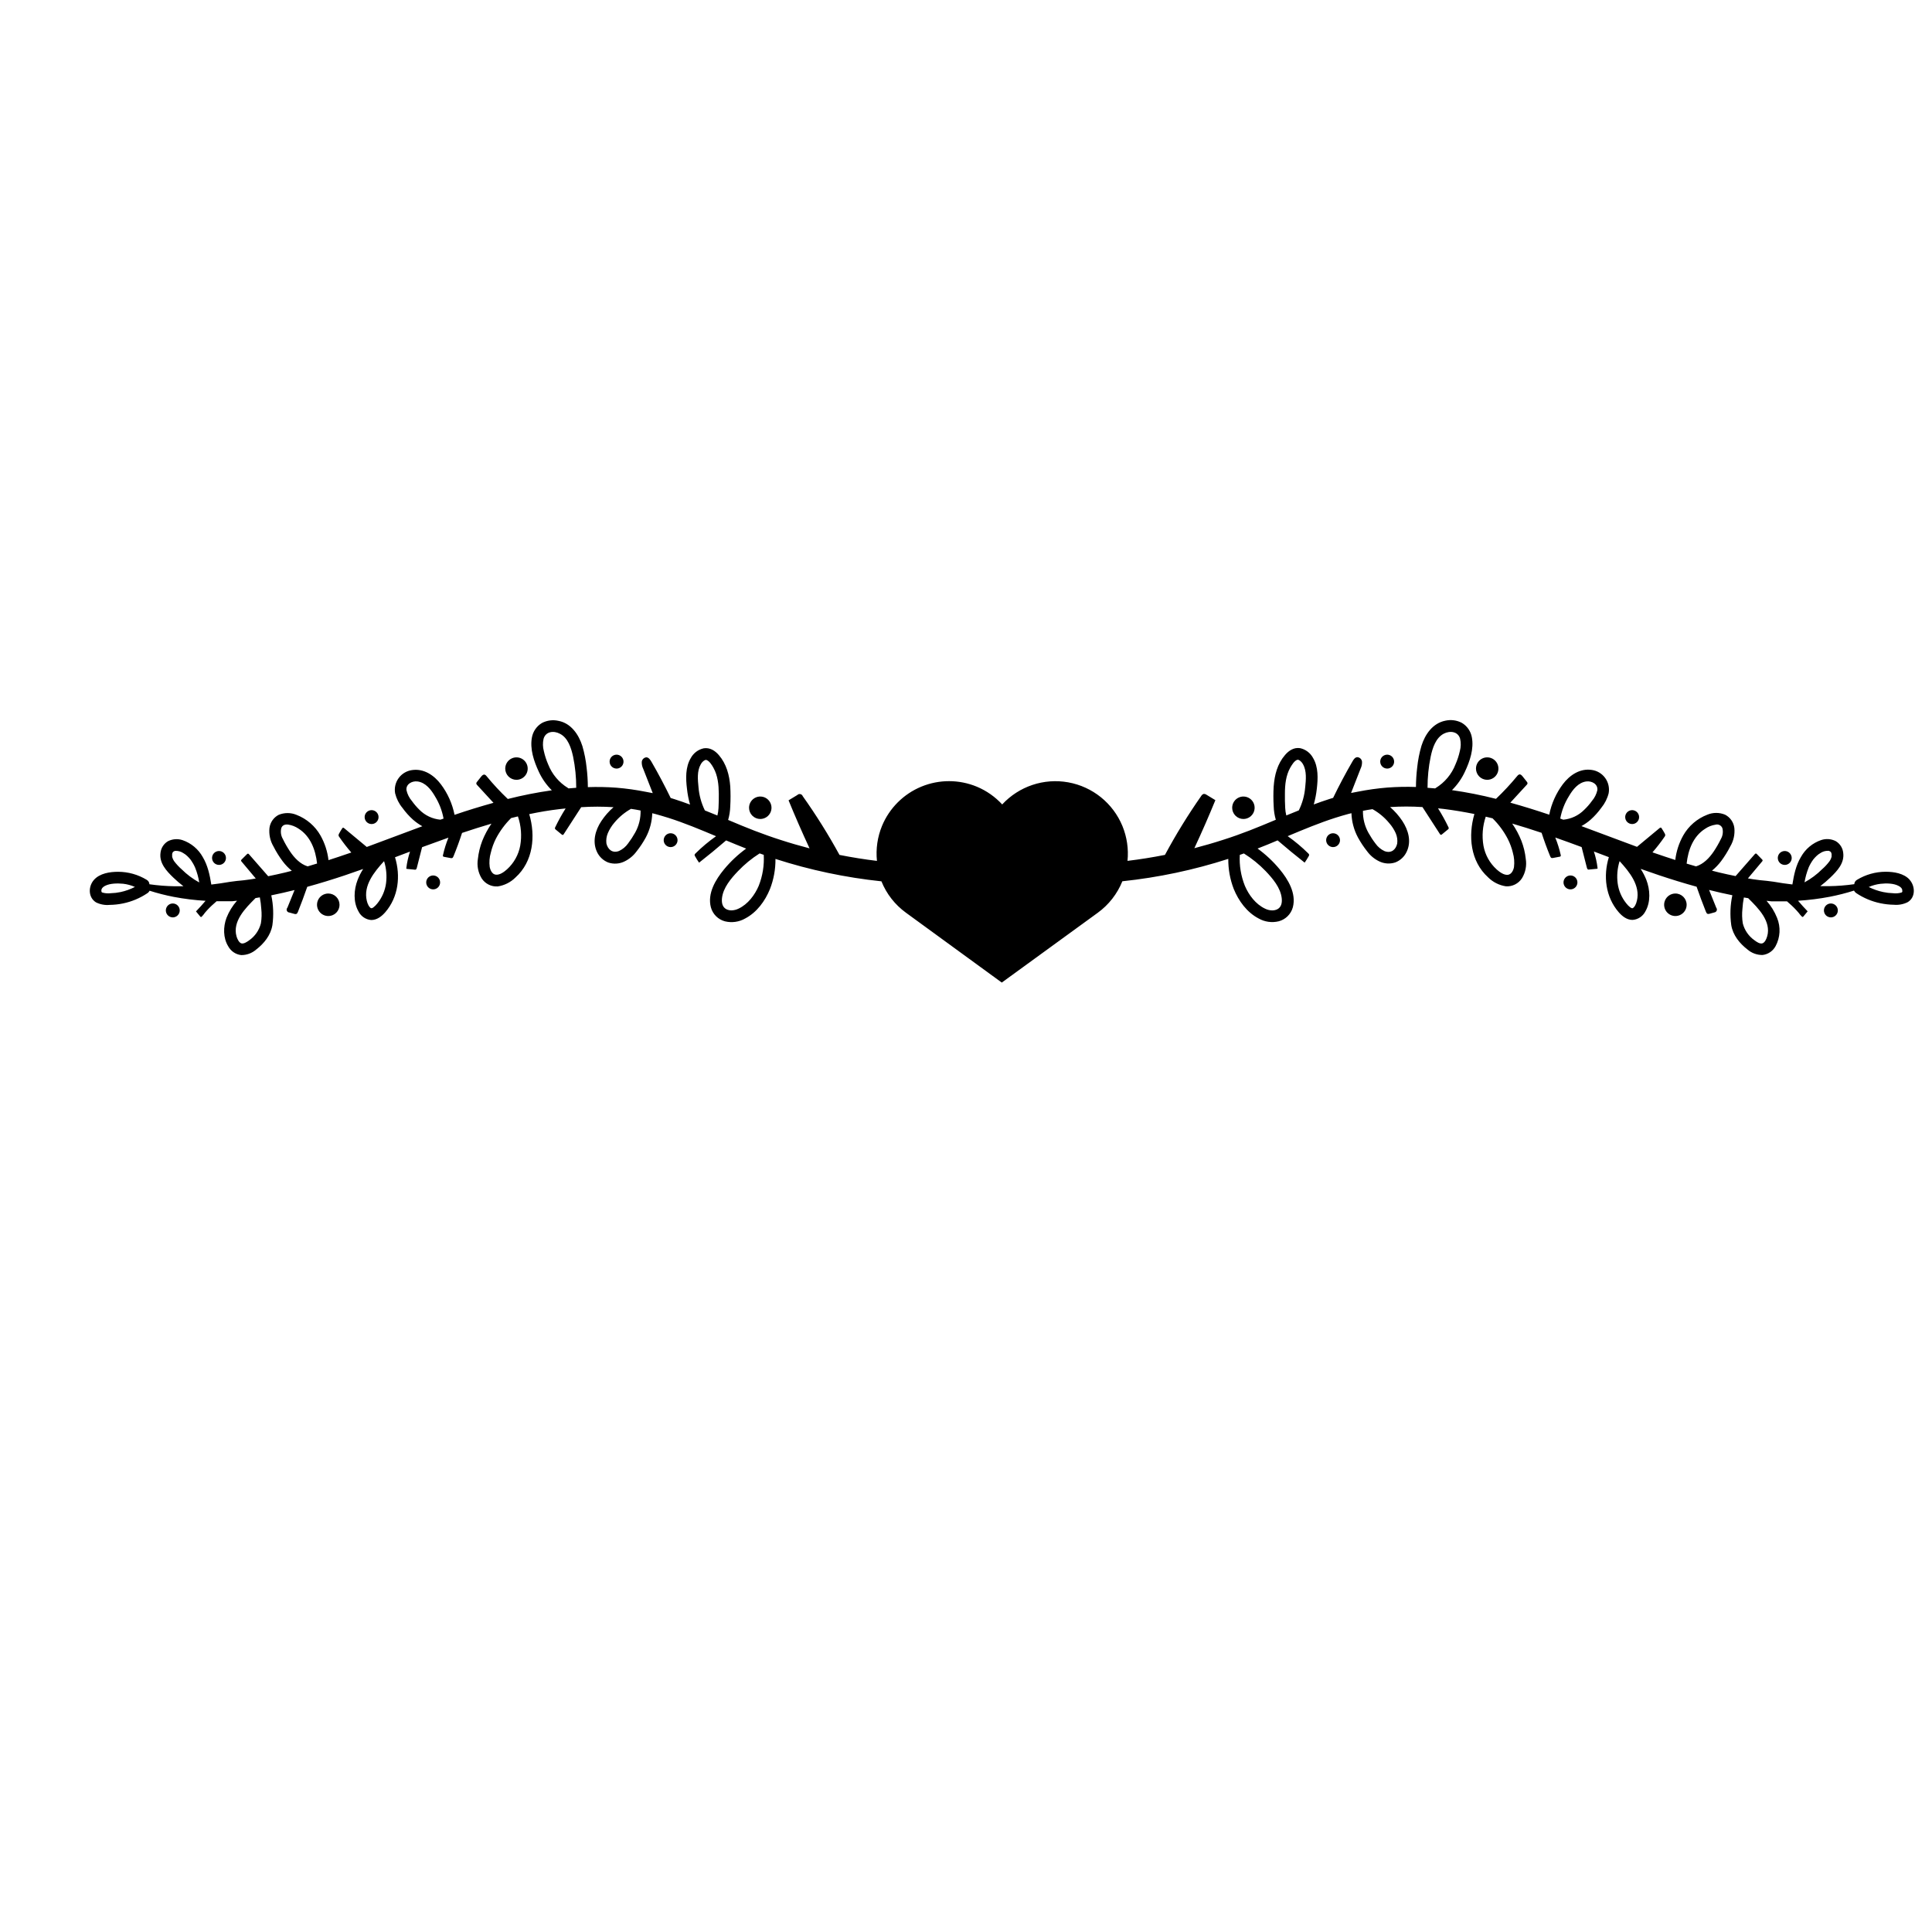 <?xml version="1.0" encoding="UTF-8"?>
<!-- Uploaded to: ICON Repo, www.iconrepo.com, Generator: ICON Repo Mixer Tools -->
<svg width="800px" height="800px" version="1.1" viewBox="144 144 512 512" xmlns="http://www.w3.org/2000/svg">
 <defs>
  <clipPath id="a">
   <path d="m167 334h484.9v71h-484.9z"/>
  </clipPath>
 </defs>
 <path d="m473.52 361.04c1.203-0.004 2.289-0.73 2.746-1.844 0.457-1.113 0.203-2.391-0.648-3.242-0.852-0.848-2.133-1.102-3.242-0.641-1.113 0.461-1.836 1.547-1.836 2.75 0 0.789 0.312 1.547 0.875 2.106 0.559 0.559 1.316 0.871 2.106 0.871z"/>
 <path d="m538.13 350.66c1.203-0.004 2.285-0.73 2.746-1.844 0.457-1.113 0.203-2.391-0.648-3.238-0.852-0.852-2.133-1.105-3.242-0.645-1.113 0.461-1.836 1.547-1.836 2.75 0 0.789 0.312 1.547 0.871 2.106 0.562 0.559 1.32 0.871 2.109 0.871z"/>
 <path d="m588 380.79c-1.207 0-2.297 0.723-2.762 1.84-0.461 1.113-0.207 2.398 0.645 3.254 0.855 0.852 2.141 1.109 3.254 0.645 1.117-0.465 1.844-1.555 1.84-2.762-0.004-1.641-1.336-2.973-2.977-2.977z"/>
 <path d="m497.28 364.82c-0.742 0-1.41 0.445-1.695 1.133-0.285 0.684-0.125 1.473 0.398 1.996 0.523 0.523 1.312 0.684 2 0.398 0.684-0.285 1.129-0.953 1.129-1.695-0.004-1.012-0.82-1.828-1.832-1.832z"/>
 <path d="m560.19 376.01c-0.746 0-1.418 0.449-1.703 1.137-0.285 0.688-0.125 1.48 0.402 2.008 0.527 0.523 1.32 0.68 2.008 0.395 0.688-0.289 1.133-0.961 1.133-1.707 0-0.488-0.195-0.953-0.539-1.297-0.348-0.348-0.816-0.539-1.301-0.535z"/>
 <path d="m576.53 362.38c0.746 0.004 1.418-0.441 1.707-1.133 0.285-0.688 0.129-1.48-0.398-2.008-0.527-0.527-1.32-0.684-2.012-0.398-0.688 0.289-1.133 0.961-1.133 1.707 0.004 1.012 0.824 1.832 1.836 1.832z"/>
 <path d="m616.97 373.21c0.746 0.004 1.418-0.441 1.707-1.129 0.285-0.688 0.129-1.48-0.398-2.008-0.523-0.531-1.316-0.688-2.004-0.402-0.691 0.281-1.141 0.953-1.141 1.699 0 1.016 0.82 1.836 1.836 1.84z"/>
 <path d="m629.2 383.43c-0.742 0-1.414 0.449-1.699 1.137s-0.125 1.48 0.398 2.008c0.527 0.523 1.32 0.684 2.008 0.398s1.137-0.957 1.137-1.703c0-0.488-0.195-0.953-0.539-1.301-0.348-0.344-0.816-0.539-1.305-0.539z"/>
 <path d="m511.61 347.68c0.746 0.004 1.418-0.445 1.707-1.133 0.285-0.688 0.129-1.484-0.398-2.012-0.527-0.527-1.32-0.684-2.008-0.395-0.691 0.285-1.137 0.957-1.137 1.703 0.004 1.012 0.824 1.832 1.836 1.836z"/>
 <g clip-path="url(#a)">
  <path d="m650.1 377.16c-1.539-1.734-4.211-2.137-6.41-2.137-2.668 0.012-5.285 0.75-7.562 2.137-0.422 0.234-0.695 0.672-0.727 1.156-2.227 0.316-4.469 0.492-6.719 0.527h-2.297c0.941-0.715 1.84-1.484 2.688-2.301 1.812-1.738 3.75-3.801 3.398-6.516v-0.004c-0.125-1.285-0.852-2.438-1.961-3.102-1.195-0.617-2.59-0.727-3.867-0.301-2.289 0.773-4.203 2.375-5.375 4.484-1.344 2.223-1.859 4.762-2.266 7.289-1.664-0.188-3.359-0.441-4.977-0.727-0.605-0.094-1.211-0.16-1.82-0.234-0.609-0.074-1.215-0.102-1.828-0.18-0.609-0.082-1.215-0.148-1.82-0.242l-1.344-0.227 3.75-4.469c0.094-0.082 0.148-0.199 0.148-0.324-0.023-0.09-0.074-0.172-0.148-0.234l-1.379-1.418c-0.059-0.074-0.141-0.125-0.234-0.148-0.141 0-0.254 0.094-0.344 0.203l-5.059 5.777c-1.473-0.297-2.945-0.617-4.414-0.969-0.617-0.148-1.23-0.316-1.848-0.469h0.004c0.902-0.738 1.715-1.582 2.418-2.512 0.922-1.238 1.738-2.551 2.438-3.926 0.875-1.473 1.25-3.191 1.074-4.894-0.191-1.492-1.102-2.797-2.438-3.492-1.516-0.637-3.223-0.637-4.734 0-2.695 1.039-4.945 2.977-6.371 5.488-1.125 2.008-1.844 4.219-2.109 6.508-0.898-0.289-1.801-0.578-2.688-0.879-1.113-0.367-2.234-0.746-3.359-1.141l0.004-0.004c1.145-1.309 2.211-2.684 3.195-4.117 0.102-0.117 0.168-0.262 0.188-0.414 0-0.172-0.047-0.336-0.141-0.48-0.254-0.469-0.539-0.934-0.832-1.379-0.047-0.066-0.102-0.148-0.18-0.168v0.004c-0.133-0.02-0.262 0.031-0.352 0.129l-5.981 4.965c-2.238-0.816-4.461-1.645-6.664-2.484-2.688-1.016-5.375-2.019-8.062-3.008l0.004-0.004c0.883-0.488 1.707-1.066 2.465-1.727 1.051-0.945 1.992-2 2.816-3.144 0.922-1.125 1.582-2.438 1.934-3.848 0.25-1.414-0.082-2.867-0.922-4.027-0.84-1.16-2.117-1.934-3.539-2.133-3.144-0.484-5.883 1.379-7.699 3.797l0.004-0.004c-1.785 2.387-3.012 5.141-3.594 8.062-3.398-1.141-6.84-2.215-10.312-3.184l4.32-4.703c0.129-0.105 0.215-0.254 0.238-0.418-0.012-0.172-0.086-0.332-0.207-0.457l-1.066-1.344c-0.242-0.301-0.57-0.672-0.945-0.551l-0.004 0.004c-0.207 0.078-0.387 0.219-0.508 0.406-1.754 2.129-3.633 4.148-5.633 6.047-3.84-0.977-7.734-1.746-11.66-2.305 1.434-1.418 2.602-3.082 3.445-4.918 1.297-2.762 2.41-6.047 1.82-9.109v0.004c-0.289-1.598-1.258-2.984-2.652-3.809-1.34-0.703-2.891-0.906-4.367-0.574-3.359 0.672-5.375 3.621-6.34 6.676v0.004c-0.547 1.867-0.922 3.781-1.121 5.715-0.211 1.719-0.32 3.445-0.332 5.172-2.535-0.086-5.07-0.035-7.602 0.156-2.609 0.215-5.203 0.578-7.773 1.086l-1.82 0.348 2.519-6.434c0.277-0.57 0.41-1.203 0.383-1.84-0.059-0.645-0.57-1.156-1.215-1.215-0.633 0-1.047 0.633-1.344 1.176-1.82 3.137-3.519 6.348-5.098 9.605l-0.988 0.309c-1.402 0.449-2.781 0.934-4.144 1.438 0.387-1.367 0.66-2.769 0.812-4.184 0.309-2.688 0.438-5.731-1.008-8.148-0.711-1.316-1.957-2.262-3.418-2.582-1.617-0.254-2.977 0.609-3.996 1.809-2.016 2.324-2.789 5.293-3.008 8.289h-0.004c-0.105 1.754-0.105 3.512 0 5.266 0.031 1.23 0.223 2.449 0.57 3.629h-0.055c-2.316 0.973-4.613 1.934-6.918 2.828-2.305 0.895-4.621 1.719-6.973 2.465-2.527 0.82-5.078 1.551-7.644 2.223 1.957-4.195 3.812-8.438 5.57-12.73l-2.324-1.41c-0.227-0.172-0.508-0.258-0.793-0.238-0.273 0.094-0.5 0.289-0.641 0.543-3.504 5.012-6.711 10.223-9.605 15.609-3.293 0.652-6.602 1.184-9.93 1.586h0.004c0.316-3.141-0.145-6.309-1.344-9.23-2.5-6.059-7.914-10.422-14.363-11.582-6.453-1.16-13.047 1.051-17.5 5.859-1.875-2.031-4.164-3.637-6.715-4.703-4.711-1.953-10.004-1.957-14.719-0.012-4.711 1.949-8.457 5.688-10.414 10.398-1.207 2.934-1.668 6.121-1.344 9.277-3.324-0.402-6.644-0.934-9.93-1.586h0.004c-2.941-5.375-6.191-10.574-9.742-15.57-0.102-0.277-0.34-0.484-0.633-0.543-0.289-0.062-0.59 0.027-0.797 0.238l-2.324 1.41c1.754 4.285 3.609 8.527 5.562 12.73-2.566-0.672-5.113-1.402-7.637-2.223-2.352-0.746-4.703-1.598-6.981-2.465s-4.602-1.855-6.914-2.828h-0.055 0.004c0.344-1.18 0.535-2.402 0.57-3.633 0.098-1.754 0.098-3.512 0-5.269-0.223-2.996-1.016-5.965-3.016-8.289-1.02-1.195-2.371-2.062-4.031-1.809v0.004c-1.461 0.32-2.707 1.262-3.414 2.578-1.445 2.418-1.344 5.453-1.008 8.148 0.148 1.418 0.422 2.816 0.812 4.184-1.344-0.504-2.746-0.988-4.144-1.438l-0.988-0.309c-1.586-3.258-3.277-6.469-5.098-9.605-0.316-0.543-0.738-1.148-1.344-1.176-0.648 0.059-1.16 0.57-1.223 1.219-0.027 0.637 0.109 1.27 0.391 1.84l2.519 6.434-1.82-0.348c-2.57-0.512-5.168-0.875-7.777-1.09-2.531-0.188-5.066-0.238-7.598-0.152-0.012-1.73-0.121-3.457-0.332-5.176-0.199-1.934-0.574-3.848-1.121-5.715-0.973-3.055-3.004-6.047-6.348-6.676-1.477-0.336-3.023-0.133-4.367 0.57-1.391 0.828-2.356 2.215-2.652 3.809-0.586 3.078 0.531 6.348 1.82 9.109 0.844 1.832 2.016 3.5 3.453 4.918-3.93 0.559-7.824 1.328-11.668 2.301-1.996-1.895-3.875-3.914-5.621-6.043-0.125-0.191-0.305-0.336-0.52-0.41-0.375-0.086-0.707 0.25-0.941 0.551l-1.066 1.344c-0.125 0.117-0.199 0.281-0.207 0.457 0.027 0.16 0.109 0.309 0.234 0.414 1.445 1.555 2.887 3.121 4.324 4.703-3.481 0.969-6.914 2.016-10.316 3.184-0.582-2.922-1.809-5.676-3.594-8.059-1.809-2.418-4.547-4.277-7.691-3.797-1.422 0.199-2.699 0.969-3.539 2.133-0.844 1.16-1.176 2.613-0.922 4.027 0.348 1.41 1.008 2.727 1.934 3.848 0.824 1.148 1.766 2.203 2.816 3.144 0.754 0.66 1.578 1.238 2.457 1.727-2.688 0.988-5.375 1.992-8.062 3.008-2.238 0.844-4.461 1.672-6.664 2.484l-5.973-4.965c-0.102-0.082-0.227-0.168-0.348-0.129-0.121 0.039-0.133 0.102-0.188 0.168-0.297 0.441-0.57 0.906-0.828 1.379l0.004 0.004c-0.094 0.141-0.145 0.305-0.148 0.477 0.027 0.152 0.094 0.297 0.195 0.414 0.984 1.434 2.047 2.809 3.191 4.121-1.105 0.391-2.227 0.77-3.359 1.141-0.898 0.301-1.809 0.59-2.688 0.879-0.262-2.289-0.98-4.5-2.109-6.508-1.422-2.512-3.672-4.449-6.363-5.488-1.516-0.633-3.223-0.633-4.742 0-1.332 0.695-2.242 2-2.43 3.492-0.176 1.707 0.199 3.422 1.074 4.898 0.695 1.375 1.512 2.688 2.438 3.922 0.699 0.934 1.512 1.773 2.414 2.512-0.609 0.156-1.23 0.324-1.848 0.469-1.465 0.348-2.934 0.672-4.414 0.969l-5.051-5.777c-0.094-0.109-0.207-0.223-0.344-0.203v0.004c-0.094 0.02-0.18 0.07-0.242 0.148l-1.41 1.402c-0.07 0.062-0.121 0.145-0.148 0.234 0.004 0.125 0.059 0.242 0.148 0.324 1.25 1.492 2.5 2.981 3.754 4.469l-1.344 0.227c-0.605 0.094-1.211 0.16-1.82 0.242-0.609 0.082-1.215 0.109-1.828 0.18-0.609 0.074-1.211 0.141-1.812 0.234-1.652 0.281-3.312 0.539-4.977 0.727-0.402-2.527-0.941-5.066-2.266-7.289-1.172-2.109-3.086-3.707-5.371-4.488-1.281-0.422-2.68-0.312-3.879 0.305-1.102 0.668-1.828 1.816-1.953 3.102-0.348 2.688 1.586 4.777 3.398 6.516 0.852 0.82 1.746 1.59 2.688 2.305h-2.297c-2.25-0.035-4.492-0.211-6.719-0.531-0.02-0.492-0.297-0.941-0.73-1.18-2.281-1.387-4.898-2.121-7.566-2.125-2.191 0-4.863 0.402-6.402 2.137-1.539 1.734-1.57 4.656 0.539 5.965 1.121 0.555 2.375 0.789 3.621 0.672 1.203-0.016 2.398-0.148 3.574-0.395 2.285-0.477 4.457-1.387 6.394-2.688 0.262-0.164 0.473-0.398 0.609-0.672 2.09 0.664 4.215 1.207 6.363 1.625 2.797 0.531 5.629 0.883 8.473 1.047-0.812 0.961-1.66 1.902-2.539 2.809l1.113 1.344c0.047 0.074 0.121 0.125 0.207 0.141 0.078-0.004 0.148-0.039 0.203-0.094 0.312-0.32 0.594-0.664 0.848-1.035 0.758-0.902 1.594-1.742 2.492-2.512l0.59-0.531h4.078l1.344-0.148c-1.188 1.34-2.133 2.875-2.789 4.535-0.898 2.398-0.914 5.32 0.457 7.551 0.699 1.289 1.977 2.156 3.434 2.324 1.465 0.016 2.887-0.512 3.988-1.477 2.074-1.594 3.836-3.781 4.277-6.422h0.004c0.367-2.641 0.27-5.328-0.289-7.934 2.07-0.418 4.125-0.895 6.168-1.402l-1.898 4.672c-0.199 0.219-0.258 0.535-0.145 0.809 0.113 0.273 0.375 0.461 0.668 0.477l1.289 0.355h0.004c0.16 0.059 0.332 0.07 0.504 0.039 0.254-0.082 0.383-0.355 0.484-0.605 0.867-2.18 1.688-4.383 2.457-6.602 3.359-0.922 6.676-1.949 9.957-3.043 1.625-0.543 3.25-1.109 4.863-1.688h-0.004c-0.578 0.906-1.07 1.867-1.461 2.871-1.02 2.621-1.211 5.906 0.242 8.41h-0.004c0.652 1.285 1.926 2.137 3.359 2.25 1.523 0 2.773-0.969 3.727-2.07 3.488-4.031 4.106-9.605 2.578-14.562l0.98-0.371 2.988-1.129h0.004c-0.469 1.422-0.797 2.883-0.973 4.367-0.02 0.055-0.02 0.109 0 0.164 0.043 0.035 0.094 0.051 0.148 0.051l1.98 0.195c0.109 0.027 0.227 0.027 0.336 0 0.203-0.082 0.277-0.316 0.328-0.523 0.465-1.809 0.922-3.613 1.383-5.426 2.324-0.859 4.652-1.703 6.981-2.527-0.605 1.492-1.086 3.031-1.438 4.602-0.043 0.105-0.043 0.227 0 0.336 0.078 0.094 0.191 0.148 0.309 0.152l1.781 0.336c0.098 0.02 0.195 0.02 0.289 0 0.215-0.055 0.324-0.281 0.402-0.484 0.832-2.031 1.59-4.098 2.269-6.195 2.586-0.867 5.18-1.691 7.785-2.453l0.004 0.004c-0.977 1.422-1.793 2.949-2.434 4.551-0.594 1.543-0.984 3.156-1.16 4.801-0.293 1.777 0.062 3.602 1 5.141 0.926 1.43 2.555 2.25 4.258 2.137 1.781-0.27 3.426-1.098 4.703-2.367 4.703-4.231 5.375-10.984 3.648-16.793 2.688-0.57 5.434-1.035 8.168-1.344l1.477-0.16c-1.02 1.605-1.941 3.269-2.762 4.984-0.059 0.105-0.086 0.227-0.074 0.348 0.043 0.113 0.117 0.207 0.215 0.27l1.57 1.289h0.004c0.074 0.078 0.176 0.125 0.281 0.129 0.121 0 0.207-0.129 0.277-0.227l4.613-7.129c2.856-0.184 5.719-0.184 8.57 0-1.234 1.07-2.316 2.305-3.223 3.668-1.613 2.426-2.453 5.477-1.148 8.215 0.598 1.27 1.656 2.258 2.961 2.773 1.422 0.484 2.977 0.383 4.32-0.281 1.266-0.609 2.359-1.523 3.191-2.652 0.918-1.156 1.738-2.387 2.445-3.684 1.059-1.984 1.645-4.184 1.719-6.434l0.793 0.195c1.168 0.316 2.332 0.672 3.492 1.027 4.231 1.344 8.402 3.09 12.621 4.863-1.945 1.371-3.777 2.902-5.465 4.582-0.113 0.086-0.191 0.211-0.223 0.348 0 0.129 0.043 0.258 0.113 0.363 0.336 0.59 0.672 1.164 1.074 1.719 2.438-1.906 4.824-3.875 7.168-5.898 1.754 0.73 3.519 1.465 5.312 2.164-2.164 1.574-4.129 3.414-5.836 5.477-2.266 2.742-4.488 6.402-3.508 10.109 0.496 1.805 1.918 3.215 3.731 3.695 1.82 0.445 3.746 0.172 5.371-0.766 3.082-1.617 5.273-4.641 6.555-7.805l0.004-0.004c0.984-2.539 1.477-5.242 1.449-7.965 9.129 2.945 18.539 4.934 28.082 5.938 1.34 3.324 3.59 6.203 6.488 8.309l25.406 18.52 25.438-18.5c2.91-2.117 5.168-5.008 6.516-8.344 9.539-1.004 18.945-2.992 28.07-5.938-0.023 2.723 0.465 5.426 1.445 7.969 1.289 3.164 3.481 6.188 6.555 7.805h0.004c1.625 0.938 3.551 1.215 5.371 0.766 1.812-0.48 3.231-1.887 3.731-3.695 0.973-3.707-1.25-7.391-3.508-10.109-1.711-2.059-3.672-3.898-5.836-5.473 1.793-0.672 3.555-1.43 5.309-2.164 2.348 2.019 4.734 3.984 7.168 5.898 0.391-0.559 0.746-1.129 1.082-1.719h-0.004c0.07-0.109 0.113-0.234 0.113-0.363-0.031-0.141-0.109-0.262-0.223-0.352-1.691-1.676-3.519-3.207-5.465-4.582 4.219-1.773 8.391-3.508 12.621-4.863 1.164-0.375 2.324-0.711 3.488-1.027l0.793-0.195h-0.004c0.074 2.25 0.664 4.453 1.727 6.438 0.707 1.293 1.523 2.523 2.441 3.68 0.828 1.121 1.914 2.023 3.168 2.633 1.348 0.664 2.898 0.766 4.32 0.285 1.305-0.516 2.363-1.508 2.961-2.777 1.344-2.742 0.465-5.789-1.141-8.215-0.906-1.359-1.996-2.594-3.231-3.668 2.856-0.184 5.723-0.184 8.578 0 1.535 2.375 3.07 4.75 4.609 7.129 0.074 0.102 0.156 0.223 0.281 0.227 0.105-0.004 0.207-0.051 0.281-0.125l1.57-1.289v-0.004c0.102-0.062 0.176-0.156 0.215-0.266 0.016-0.125-0.012-0.246-0.078-0.352-0.82-1.711-1.742-3.375-2.754-4.984l1.477 0.16c2.734 0.336 5.453 0.801 8.16 1.344-1.691 5.797-1.074 12.547 3.648 16.793v0.004c1.277 1.266 2.926 2.094 4.703 2.363 1.703 0.113 3.332-0.703 4.258-2.137 0.941-1.535 1.297-3.359 1.004-5.137-0.172-1.648-0.562-3.262-1.164-4.805-0.637-1.602-1.453-3.129-2.43-4.547 2.606 0.758 5.207 1.586 7.793 2.453 0.676 2.09 1.43 4.156 2.266 6.195 0.082 0.203 0.195 0.43 0.41 0.484l-0.004-0.004c0.094 0.016 0.191 0.016 0.289 0l1.773-0.336c0.121 0.012 0.242-0.047 0.309-0.148 0.07-0.102 0.078-0.234 0.02-0.344-0.355-1.57-0.836-3.109-1.438-4.602 2.328 0.82 4.656 1.66 6.981 2.527 0.449 1.812 0.91 3.621 1.383 5.426 0.055 0.207 0.129 0.441 0.328 0.523v0.004c0.109 0.027 0.223 0.027 0.328 0l2.016-0.195c0.125 0.02 0.219-0.102 0.168-0.215-0.176-1.484-0.5-2.949-0.973-4.367l2.996 1.129 0.973 0.371c-1.523 4.957-0.898 10.527 2.586 14.562 0.953 1.102 2.203 2.09 3.727 2.07l0.004-0.004c1.434-0.113 2.703-0.969 3.359-2.25 1.449-2.504 1.262-5.789 0.242-8.41-0.402-1.004-0.902-1.965-1.492-2.867 1.617 0.578 3.238 1.141 4.871 1.688 3.277 1.094 6.598 2.121 9.957 3.043 0.773 2.215 1.586 4.422 2.457 6.602 0.102 0.25 0.227 0.523 0.484 0.605h-0.004c0.168 0.027 0.344 0.016 0.504-0.043l1.289-0.355c0.273-0.043 0.504-0.227 0.602-0.484 0.098-0.262 0.047-0.551-0.129-0.766l-1.895-4.699c2.016 0.512 4.098 0.988 6.168 1.402-0.562 2.606-0.66 5.293-0.289 7.934 0.441 2.641 2.203 4.828 4.273 6.422h-0.004c1.117 0.973 2.551 1.5 4.031 1.477 1.453-0.172 2.734-1.039 3.434-2.324 1.258-2.32 1.406-5.082 0.402-7.523-0.66-1.652-1.602-3.184-2.789-4.512l1.344 0.148h4.086l0.59 0.531v-0.004c0.895 0.773 1.73 1.613 2.492 2.512 0.254 0.359 0.543 0.695 0.859 0.996 0.055 0.059 0.125 0.09 0.203 0.094 0.086-0.02 0.16-0.07 0.207-0.141l1.113-1.344c-0.879-0.906-1.727-1.848-2.547-2.809h0.004c2.84-0.172 5.668-0.531 8.465-1.066 2.148-0.422 4.273-0.961 6.359-1.625 0.141 0.273 0.348 0.504 0.605 0.672 1.941 1.301 4.113 2.211 6.402 2.684 1.172 0.246 2.367 0.379 3.566 0.398 1.246 0.113 2.504-0.117 3.629-0.672 2.121-1.234 2.086-4.191 0.551-5.938zm-474.18 3.25c-0.832 0.176-1.68 0.273-2.531 0.297-0.777 0.102-1.566 0.039-2.312-0.188-0.039-0.023-0.074-0.047-0.109-0.074-0.039-0.066-0.086-0.16-0.094-0.176l0.035 0.059s-0.035-0.176-0.039-0.141v-0.066-0.234-0.066c0.047-0.195 0.137-0.375 0.262-0.531 0.207-0.23 0.461-0.418 0.746-0.551 1.344-0.672 3.246-0.672 4.75-0.539h-0.004c1.082 0.125 2.137 0.41 3.133 0.848-1.215 0.617-2.504 1.078-3.836 1.363zm16.211-6.047h-0.004c-0.715-0.629-1.363-1.328-1.941-2.086-0.262-0.371-0.453-0.789-0.562-1.23v-0.066-0.254-0.004c-0.008-0.109-0.008-0.219 0-0.328 0 0.074-0.066 0.242 0-0.066 0 0 0.059-0.215 0.074-0.277l0.047-0.102v0.004c0.012-0.035 0.027-0.07 0.047-0.102 0.059-0.074 0.125-0.141 0.195-0.203-0.168 0.133 0.375-0.16 0.188-0.094l0.242-0.066h0.094c0.754-0.023 1.496 0.195 2.117 0.625 0.363 0.207 0.699 0.457 1 0.75 0.312 0.293 0.602 0.609 0.867 0.941 0 0.035 0.133 0.188 0.148 0.215 0.051 0.07 0.102 0.141 0.145 0.215 0.133 0.195 0.254 0.395 0.375 0.605h0.004c0.207 0.359 0.391 0.734 0.555 1.113 0.504 1.258 0.867 2.566 1.078 3.906-1.715-0.941-3.285-2.117-4.672-3.496zm21.004 14.355c-0.465 1.82-1.57 3.41-3.109 4.481-0.551 0.41-1.465 1.008-2.09 0.793-0.625-0.215-1.066-1.188-1.258-1.848-1.121-3.984 2.363-7.465 4.973-10.078l0.055-0.066 1.156-0.188h-0.004c0.191 1.004 0.316 2.016 0.383 3.031 0.145 1.289 0.105 2.594-0.105 3.875zm12.395-15.121c-1.969-0.598-3.535-2.258-4.66-3.941h-0.004c-0.719-1.074-1.363-2.195-1.926-3.359-0.492-0.855-0.633-1.871-0.398-2.828 0.242-0.711 0.867-1.062 1.828-0.945 0.98 0.145 1.914 0.512 2.734 1.066 3.191 2.016 4.519 5.617 4.926 9.25zm20.777 4.469c-0.266 1.969-1.07 3.832-2.324 5.375-0.293 0.379-0.637 0.719-1.016 1.012-0.297 0.207-0.469 0.301-0.727 0.188-0.23-0.184-0.422-0.41-0.562-0.672-0.219-0.395-0.375-0.82-0.473-1.262-0.961-4.031 1.941-7.609 4.547-10.461h0.039l0.004 0.004c0.586 1.879 0.762 3.863 0.512 5.816zm14.41-16.84h-0.004c-2.098-0.191-4.062-1.117-5.547-2.613-0.742-0.723-1.414-1.512-2.016-2.352-0.703-0.82-1.195-1.801-1.43-2.856-0.195-1.598 1.473-2.504 2.93-2.312 2.129 0.281 3.594 2.164 4.602 3.891h-0.004c1.137 1.82 1.914 3.84 2.301 5.953zm21.152 6.867v-0.004c-0.445 2.426-1.676 4.633-3.5 6.289-0.754 0.672-1.969 1.594-3.055 1.41-0.848-0.141-1.344-1.074-1.531-2.016h-0.004c-0.168-1.285-0.066-2.594 0.301-3.836 0.305-1.277 0.754-2.516 1.344-3.688 1.051-2.016 2.414-3.859 4.031-5.453l1.801-0.438c0.848 2.484 1.059 5.144 0.613 7.731zm12.805-15.156-0.168-0.121h-0.004c-2.367-1.449-4.199-3.633-5.219-6.215-0.5-1.148-0.891-2.344-1.16-3.566-0.289-1.059-0.316-2.168-0.074-3.238 0.559-1.977 2.688-2.223 4.332-1.344 2.156 1.09 2.996 3.773 3.5 6.086 0.555 2.711 0.832 5.469 0.824 8.234-0.691 0.043-1.363 0.102-2.035 0.164zm17.648 11.723-0.004-0.004c-0.551 0.992-1.172 1.941-1.855 2.844-0.609 0.871-1.438 1.566-2.406 2.016-1.754 0.672-2.984-0.391-3.359-2.016h0.004c-0.109-0.914 0.02-1.84 0.375-2.688 0.43-1.012 1.016-1.953 1.734-2.789 1.23-1.484 2.727-2.727 4.41-3.668 0.852 0.121 1.699 0.262 2.539 0.438 0.055 2.051-0.441 4.074-1.441 5.863zm22.094-6.523h-0.004c-0.031 0.668-0.133 1.332-0.297 1.98-1.102-0.457-2.203-0.914-3.32-1.344h0.004c-0.945-1.926-1.516-4.012-1.688-6.144-0.195-1.969-0.43-4.293 0.586-6.047 0.203-0.398 0.504-0.742 0.871-1 0.152-0.109 0.332-0.184 0.52-0.211 0 0 0.223 0.066 0.176 0.047 0.766 0.297 1.41 1.344 1.809 2.062 1.164 2.082 1.391 4.516 1.418 6.852 0.008 1.242-0.004 2.527-0.078 3.805zm10.66 20.602c-1.055 2.465-2.863 4.875-5.328 6.047h-0.004c-0.582 0.293-1.227 0.457-1.879 0.477-0.453 0.004-0.898-0.094-1.312-0.277-1.094-0.539-1.344-1.68-1.223-2.934 0.297-2.793 2.383-5.234 4.246-7.188 1.715-1.797 3.641-3.379 5.738-4.703l1.09 0.383h-0.004c0.156 2.797-0.297 5.59-1.328 8.195zm134.35-3.871c1.859 1.953 3.941 4.394 4.246 7.188 0.133 1.258-0.133 2.398-1.223 2.934l-0.004 0.004c-0.422 0.188-0.879 0.281-1.344 0.273-0.652-0.016-1.293-0.18-1.875-0.477-2.465-1.176-4.277-3.586-5.328-6.047l0.004 0.004c-1.039-2.602-1.5-5.394-1.344-8.191l1.082-0.383c2.113 1.324 4.059 2.898 5.789 4.695zm10.465-22.254c-0.172 2.137-0.746 4.223-1.695 6.148-1.109 0.441-2.215 0.898-3.312 1.344v-0.004c-0.164-0.648-0.262-1.312-0.293-1.98-0.082-1.277-0.086-2.559-0.074-3.836 0-2.336 0.25-4.769 1.418-6.852 0.391-0.672 1.035-1.766 1.801-2.062-0.039 0 0.203 0 0.176-0.047h-0.004c0.191 0.027 0.371 0.098 0.523 0.211 0.367 0.262 0.664 0.602 0.875 1 1.02 1.785 0.785 4.109 0.59 6.078zm24.008 12.238c0.359 0.848 0.492 1.773 0.375 2.688-0.348 1.625-1.578 2.688-3.359 2.016-0.965-0.449-1.793-1.145-2.406-2.016-0.688-0.898-1.309-1.852-1.859-2.84-0.992-1.777-1.496-3.789-1.457-5.824 0.84-0.176 1.688-0.316 2.539-0.438 1.684 0.938 3.18 2.184 4.406 3.668 0.727 0.82 1.324 1.746 1.766 2.746zm10.602-12.039-0.004 0.004c-0.059 0.035-0.113 0.074-0.168 0.121-0.672-0.059-1.344-0.121-2.016-0.16v-0.004c-0.008-2.766 0.27-5.523 0.828-8.234 0.484-2.312 1.344-4.992 3.473-6.106 1.645-0.859 3.781-0.609 4.332 1.344 0.242 1.066 0.219 2.18-0.066 3.238-0.27 1.223-0.664 2.418-1.168 3.566-1.012 2.59-2.84 4.777-5.207 6.234zm20.422 17.156-0.004 0.004c0.363 1.242 0.465 2.547 0.301 3.836-0.176 0.906-0.672 1.84-1.539 2.016-1.082 0.18-2.305-0.754-3.051-1.41l0.004-0.004c-1.828-1.652-3.059-3.859-3.5-6.285-0.441-2.578-0.234-5.223 0.605-7.699l1.809 0.438h-0.004c1.625 1.594 2.984 3.434 4.031 5.453 0.59 1.164 1.043 2.391 1.352 3.656zm12.562-9.035-0.004 0.004c0.387-2.113 1.168-4.133 2.305-5.953 1.008-1.727 2.465-3.606 4.594-3.891 1.465-0.195 3.125 0.711 2.934 2.312-0.238 1.055-0.73 2.035-1.438 2.856-0.605 0.848-1.293 1.633-2.047 2.352-1.48 1.496-3.445 2.422-5.543 2.613zm20.309 21.777-0.008 0.004c-0.09 0.441-0.246 0.867-0.461 1.262-0.145 0.262-0.34 0.488-0.57 0.672-0.25 0.113-0.43 0-0.719-0.188-0.383-0.293-0.727-0.633-1.016-1.016-1.258-1.539-2.062-3.402-2.324-5.371-0.254-1.957-0.082-3.949 0.504-5.832h0.039c2.613 2.863 5.516 6.449 4.555 10.473zm15.672-9.113-2.492-0.73c0.402-3.633 1.734-7.242 4.926-9.25 0.816-0.559 1.754-0.922 2.734-1.07 0.762-0.207 1.555 0.207 1.824 0.949 0.234 0.957 0.094 1.969-0.395 2.828-0.562 1.164-1.207 2.285-1.93 3.359-1.121 1.66-2.691 3.316-4.668 3.914zm18.848 18.547c-0.18 0.672-0.59 1.625-1.25 1.848-0.66 0.223-1.547-0.383-2.09-0.793h0.004c-1.543-1.07-2.648-2.66-3.117-4.481-0.207-1.273-0.238-2.566-0.102-3.848 0.062-1.016 0.191-2.027 0.383-3.031l1.156 0.188v0.004c0.012 0.023 0.031 0.047 0.055 0.066 2.613 2.586 6.098 6.066 4.969 10.047zm10.977-18.203c0.164-0.383 0.348-0.754 0.559-1.113 0.113-0.207 0.242-0.41 0.371-0.605 0.055-0.074 0.102-0.148 0.156-0.215 0.055-0.066 0.129-0.18 0.148-0.215h-0.004c0.266-0.336 0.555-0.648 0.867-0.941 0.297-0.293 0.637-0.547 1-0.754 0.617-0.43 1.359-0.648 2.109-0.625h0.094l0.25 0.066c-0.195-0.066 0.355 0.227 0.188 0.094v0.004c0.07 0.059 0.137 0.125 0.195 0.199 0.02 0.035 0.035 0.066 0.047 0.102s0.023 0.066 0.039 0.102c0 0.059 0.074 0.25 0.082 0.277 0.082 0.309 0 0.141 0 0.066v0.328 0.254c-0.004 0.023-0.004 0.047 0 0.066-0.113 0.441-0.305 0.859-0.57 1.23-0.574 0.762-1.223 1.465-1.941 2.09-1.383 1.375-2.949 2.547-4.664 3.481 0.219-1.332 0.582-2.637 1.082-3.891zm24.855 6.246v0.141-0.059c-0.035 0.055-0.066 0.113-0.094 0.176-0.031 0.027-0.07 0.051-0.105 0.074-0.75 0.227-1.539 0.289-2.312 0.188-0.852-0.023-1.699-0.121-2.531-0.297-1.344-0.277-2.644-0.73-3.871-1.344 0.996-0.434 2.051-0.719 3.133-0.848 1.512-0.168 3.414-0.156 4.75 0.539h-0.004c0.285 0.133 0.543 0.32 0.754 0.551 0.125 0.156 0.211 0.336 0.254 0.531v0.066 0.234z"/>
 </g>
 <path d="m345.48 361.04c1.203 0 2.289-0.727 2.75-1.84 0.461-1.109 0.203-2.391-0.648-3.242-0.848-0.852-2.129-1.105-3.242-0.645-1.109 0.461-1.836 1.547-1.836 2.75 0 0.789 0.312 1.547 0.871 2.102 0.559 0.559 1.316 0.875 2.106 0.875z"/>
 <path d="m280.87 350.66c1.203 0 2.289-0.727 2.75-1.84 0.461-1.109 0.207-2.391-0.645-3.242-0.852-0.852-2.133-1.105-3.246-0.645-1.109 0.461-1.836 1.547-1.836 2.75 0 0.789 0.312 1.547 0.871 2.106 0.559 0.555 1.316 0.871 2.106 0.871z"/>
 <path d="m231 380.79c-1.207 0-2.297 0.723-2.762 1.84-0.461 1.113-0.207 2.398 0.648 3.254 0.852 0.852 2.137 1.109 3.25 0.645 1.117-0.465 1.844-1.555 1.84-2.762 0-0.789-0.312-1.547-0.871-2.106-0.559-0.555-1.316-0.871-2.106-0.871z"/>
 <path d="m321.72 364.82c-0.742 0-1.41 0.445-1.691 1.133-0.285 0.684-0.129 1.473 0.395 1.996 0.527 0.523 1.316 0.684 2 0.398s1.133-0.953 1.133-1.695c0-0.484-0.195-0.953-0.539-1.297s-0.809-0.535-1.297-0.535z"/>
 <path d="m258.8 376.01c-0.746-0.004-1.418 0.445-1.707 1.133-0.285 0.688-0.129 1.48 0.398 2.008s1.32 0.684 2.008 0.398c0.688-0.289 1.137-0.961 1.133-1.707 0-1.012-0.82-1.832-1.832-1.832z"/>
 <path d="m242.47 362.38c0.746 0.004 1.418-0.441 1.703-1.133 0.289-0.688 0.133-1.48-0.395-2.008-0.527-0.527-1.324-0.684-2.012-0.398-0.688 0.289-1.137 0.961-1.133 1.707 0.004 1.012 0.824 1.832 1.836 1.832z"/>
 <path d="m202.03 373.21c0.746 0.004 1.418-0.441 1.707-1.129 0.285-0.688 0.129-1.48-0.395-2.008-0.527-0.531-1.32-0.688-2.008-0.402-0.688 0.281-1.137 0.953-1.137 1.699 0 1.016 0.82 1.836 1.832 1.84z"/>
 <path d="m189.79 383.43c-0.746 0-1.414 0.449-1.699 1.137s-0.129 1.48 0.398 2.008c0.527 0.523 1.316 0.684 2.004 0.398s1.137-0.957 1.137-1.703c0-0.488-0.191-0.953-0.539-1.301-0.344-0.344-0.812-0.539-1.301-0.539z"/>
 <path d="m307.39 347.68c0.742 0.004 1.418-0.445 1.703-1.133 0.289-0.688 0.129-1.484-0.398-2.012-0.527-0.527-1.32-0.684-2.008-0.395-0.688 0.285-1.137 0.957-1.133 1.703 0.004 1.012 0.824 1.832 1.836 1.836z"/>
</svg>